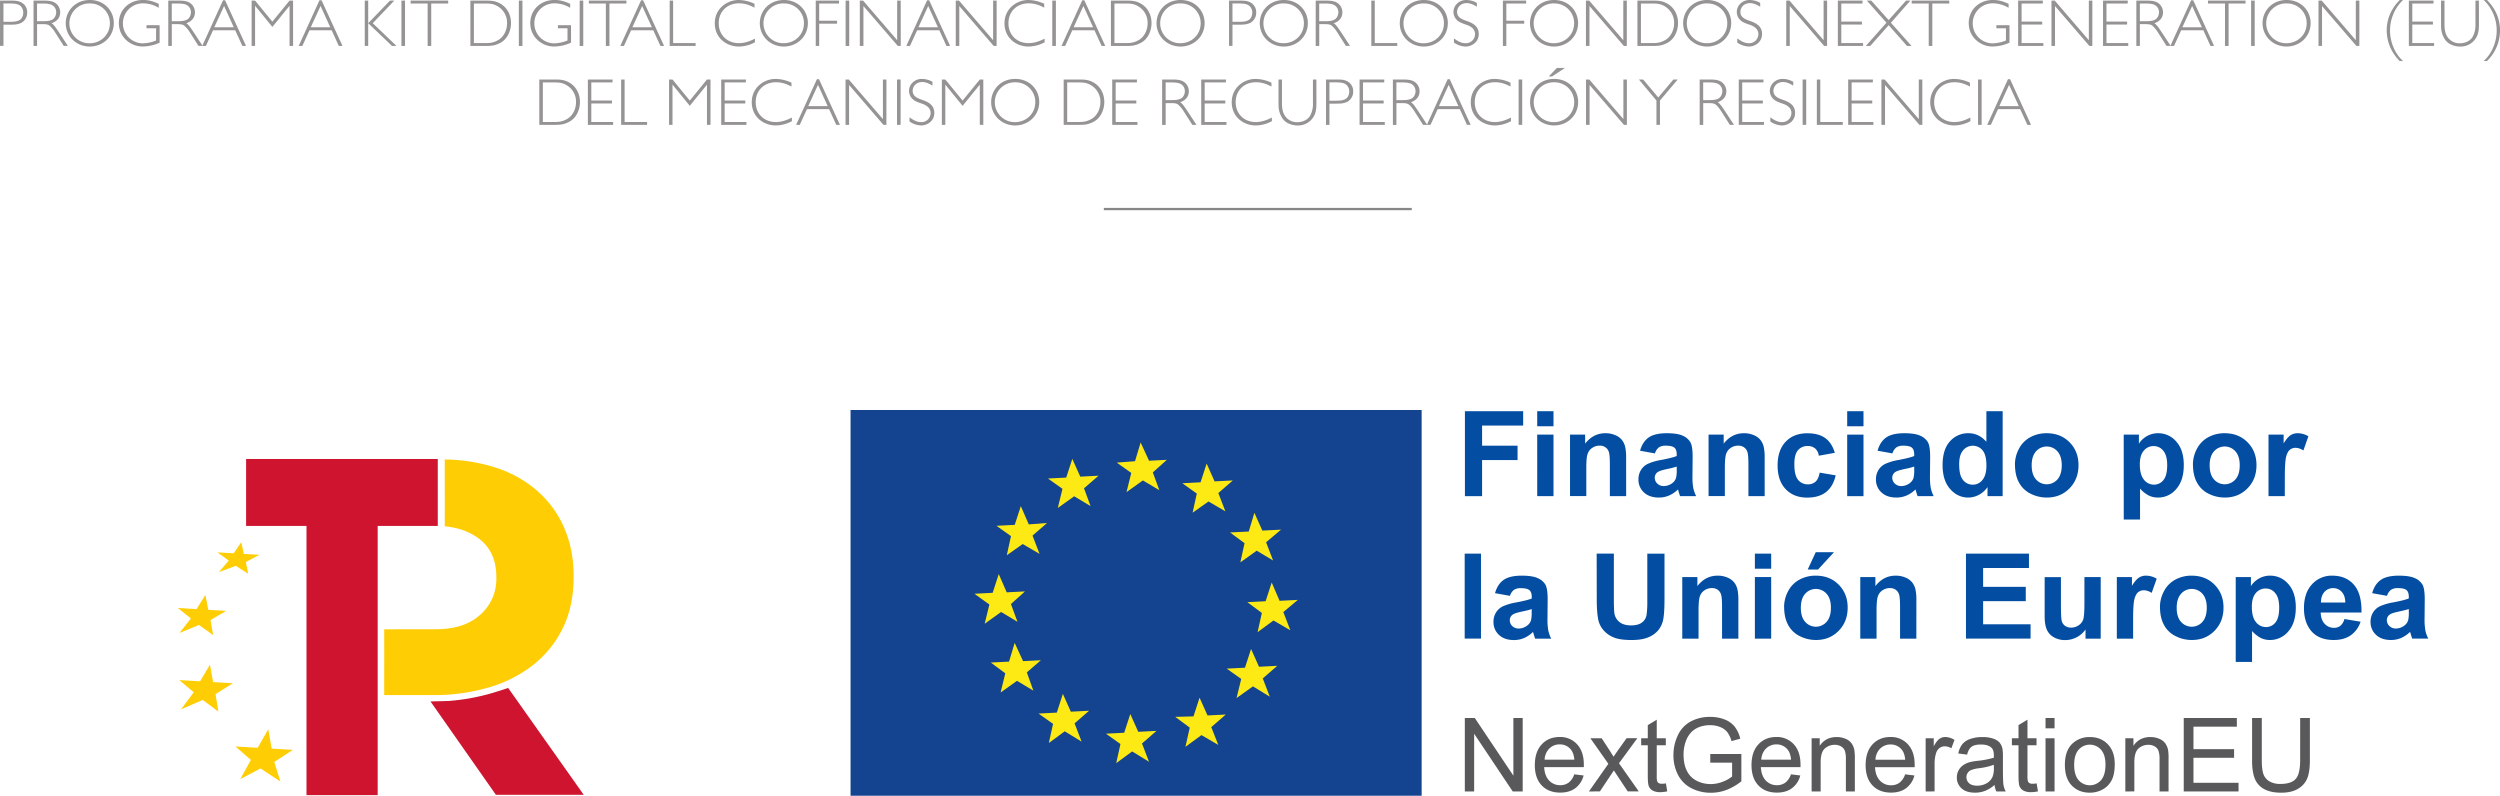 <svg xmlns="http://www.w3.org/2000/svg" xmlns:xlink="http://www.w3.org/1999/xlink" viewBox="0 0 2180.38 694.01"><defs><clipPath id="clip-path" transform="translate(-135.11 -159)"><rect width="2464.18" height="999.17" fill="none"/></clipPath></defs><g id="Layer_2" data-name="Layer 2"><g id="Layer_1-2" data-name="Layer 1"><path d="M578.3,759l-8.67,2.82a186,186,0,0,1-43.31,8.55l-15.76.4,57.06,81.44h76.6Z" transform="translate(-135.11 -159)" fill="#ce142f"/><polygon points="255.4 653.99 236.92 652.9 233.98 636 224.76 652.18 205.31 651.03 218.79 662.78 209.54 679.54 227.16 670.2 244.56 681.6 239.18 664.56 255.4 653.99" fill="#ffcd03"/><polygon points="203.08 595.9 185.85 594.88 183.09 579.66 174.52 594.21 156.39 593.15 168.97 603.76 157.86 618.68 176.78 610.45 190.45 620.61 187.98 605.39 203.08 595.9" fill="#ffcd03"/><polygon points="197.16 532.77 181.64 531.86 179.1 518.87 171.43 531.25 155.09 530.29 166.46 539.37 156.49 552.07 173.51 545.1 185.85 553.8 183.59 540.82 197.16 532.77" fill="#ffcd03"/><polygon points="226.18 483.89 212.67 483.1 210.41 472.85 203.79 482.58 189.58 481.74 199.51 488.95 190.9 498.91 205.67 493.5 216.44 500.41 214.41 490.18 226.18 483.89" fill="#ffcd03"/><path d="M627.42,619.91a90.86,90.86,0,0,0-22.92-32.08,102.5,102.5,0,0,0-36.33-20.75A150.54,150.54,0,0,0,523,559.74c0,19.47.1,38.67,0,58.28,10.07,1,20.84,3.77,30.51,11.32S568,647.93,568,662.47v.83A41.36,41.36,0,0,1,554.11,695q-13.86,12.79-38.92,12.79l-45,.07c.09,19.26,0,38.15,0,57.37H513a170,170,0,0,0,47.79-6.5,114.64,114.64,0,0,0,38.93-19.5,92.16,92.16,0,0,0,26.17-32.28q9.5-19.29,9.51-44.87v-.83q0-22.65-8-41.3" transform="translate(-135.11 -159)" fill="#ffcd03"/><polygon points="381.81 400.33 381.81 458.7 329.39 458.7 329.39 693.47 267.31 693.47 267.31 458.7 214.64 458.7 214.64 400.33 381.81 400.33" fill="#ce142f"/><polygon points="1277.63 432.73 1277.63 358.63 1328.43 358.63 1328.43 371.16 1292.6 371.16 1292.6 388.7 1323.53 388.7 1323.53 401.24 1292.6 401.24 1292.6 432.73 1277.63 432.73" fill="#034ea2"/><path d="M1475.78,517.63H1490v13.14h-14.2Zm0,20.42H1490v53.68h-14.2Z" transform="translate(-135.11 -159)" fill="#034ea2"/><path d="M1553.37,591.73h-14.21v-27.4q0-8.69-.91-11.24a7.86,7.86,0,0,0-3-4,8.5,8.5,0,0,0-4.93-1.42,11.37,11.37,0,0,0-6.62,2,10.11,10.11,0,0,0-4,5.35q-1.1,3.34-1.09,12.34v24.31h-14.2V538.05h13.19v7.88q7-9.09,17.69-9.09a21.32,21.32,0,0,1,8.6,1.69,14.42,14.42,0,0,1,5.88,4.32,15.6,15.6,0,0,1,2.78,6,43.71,43.71,0,0,1,.79,9.55Z" transform="translate(-135.11 -159)" fill="#034ea2"/><path d="M1578.39,554.43l-12.89-2.33q2.18-7.79,7.48-11.52t15.77-3.74q9.49,0,14.15,2.25a14,14,0,0,1,6.55,5.71q1.89,3.47,1.9,12.71l-.16,16.58a56.94,56.94,0,0,0,.69,10.44,30.07,30.07,0,0,0,2.55,7.2h-14c-.38-.94-.83-2.34-1.37-4.19a17.42,17.42,0,0,0-.51-1.67,25.52,25.52,0,0,1-7.78,5.3,22.26,22.26,0,0,1-8.84,1.77q-8.3,0-13.07-4.5a14.94,14.94,0,0,1-4.78-11.37,15.24,15.24,0,0,1,2.18-8.11,14.05,14.05,0,0,1,6.09-5.46,47.51,47.51,0,0,1,11.29-3.31q10-1.87,13.81-3.49v-1.41q0-4.1-2-5.84c-1.35-1.16-3.89-1.75-7.63-1.75a10.16,10.16,0,0,0-5.91,1.49,10.32,10.32,0,0,0-3.44,5.24m19,11.52a88.51,88.51,0,0,1-8.65,2.17c-3.94.85-6.52,1.67-7.73,2.48a5.92,5.92,0,0,0-2.78,5,7,7,0,0,0,2.22,5.15,7.75,7.75,0,0,0,5.66,2.17,12.32,12.32,0,0,0,7.33-2.52,8.91,8.91,0,0,0,3.39-4.7,28.13,28.13,0,0,0,.56-6.93Z" transform="translate(-135.11 -159)" fill="#034ea2"/><path d="M1674.18,591.73H1660v-27.4q0-8.69-.91-11.24a7.86,7.86,0,0,0-3-4,8.5,8.5,0,0,0-4.93-1.42,11.42,11.42,0,0,0-6.63,2,10.14,10.14,0,0,0-4,5.35q-1.1,3.34-1.09,12.34v24.31h-14.2V538.05h13.19v7.88q7-9.09,17.69-9.09a21.24,21.24,0,0,1,8.59,1.69,14.39,14.39,0,0,1,5.89,4.32,15.6,15.6,0,0,1,2.78,6,43.71,43.71,0,0,1,.79,9.55Z" transform="translate(-135.11 -159)" fill="#034ea2"/><path d="M1735.39,553.92l-14,2.53a10.12,10.12,0,0,0-3.21-6.32,9.69,9.69,0,0,0-6.5-2.12,10.61,10.61,0,0,0-8.46,3.66q-3.17,3.66-3.16,12.26,0,9.55,3.21,13.49a10.54,10.54,0,0,0,8.62,4,9.6,9.6,0,0,0,6.62-2.3c1.72-1.54,2.93-4.17,3.64-7.91l13.95,2.37q-2.17,9.62-8.34,14.51t-16.53,4.9q-11.77,0-18.78-7.43t-7-20.57q0-13.29,7-20.7t19-7.4q9.81,0,15.59,4.22t8.32,12.86" transform="translate(-135.11 -159)" fill="#034ea2"/><path d="M1746.15,517.63h14.21v13.14h-14.21Zm0,20.42h14.21v53.68h-14.21Z" transform="translate(-135.11 -159)" fill="#034ea2"/><path d="M1785.53,554.43l-12.89-2.33q2.17-7.79,7.48-11.52t15.77-3.74q9.51,0,14.16,2.25a14,14,0,0,1,6.54,5.71q1.9,3.47,1.9,12.71l-.15,16.58a58.07,58.07,0,0,0,.68,10.44,31,31,0,0,0,2.55,7.2h-14c-.37-.94-.82-2.34-1.36-4.19-.24-.85-.41-1.4-.51-1.67a25.64,25.64,0,0,1-7.78,5.3,22.34,22.34,0,0,1-8.85,1.77q-8.3,0-13.07-4.5a14.93,14.93,0,0,1-4.77-11.37,15.24,15.24,0,0,1,2.17-8.11,14.17,14.17,0,0,1,6.09-5.46,47.62,47.62,0,0,1,11.3-3.31q10-1.87,13.8-3.49v-1.41c0-2.73-.68-4.68-2-5.84s-3.9-1.75-7.64-1.75a10.21,10.21,0,0,0-5.91,1.49,10.45,10.45,0,0,0-3.44,5.24m19,11.52a87,87,0,0,1-8.65,2.17c-3.94.85-6.51,1.67-7.73,2.48a5.94,5.94,0,0,0-2.78,5,7,7,0,0,0,2.23,5.15,7.74,7.74,0,0,0,5.66,2.17,12.34,12.34,0,0,0,7.33-2.52,8.89,8.89,0,0,0,3.38-4.7,28.13,28.13,0,0,0,.56-6.93Z" transform="translate(-135.11 -159)" fill="#034ea2"/><path d="M1881.72,591.73h-13.19v-7.89a21.31,21.31,0,0,1-7.76,6.85,19.89,19.89,0,0,1-9,2.25q-9.26,0-15.85-7.45t-6.59-20.8q0-13.65,6.41-20.75a20.91,20.91,0,0,1,16.23-7.1q9,0,15.57,7.48V517.63h14.2Zm-37.91-28q0,8.6,2.38,12.43a10.72,10.72,0,0,0,9.6,5.56,10.45,10.45,0,0,0,8.34-4.17q3.43-4.17,3.44-12.46c0-6.16-1.11-10.61-3.34-13.32a11,11,0,0,0-17,0q-3.42,4-3.42,12" transform="translate(-135.11 -159)" fill="#034ea2"/><path d="M1892.44,564.13a29,29,0,0,1,3.49-13.7,24,24,0,0,1,9.88-10.11,29.36,29.36,0,0,1,14.28-3.48q12.18,0,20,7.91t7.79,20q0,12.18-7.86,20.19t-19.79,8a31.25,31.25,0,0,1-14.08-3.33,22.94,22.94,0,0,1-10.18-9.78q-3.5-6.45-3.49-15.7m14.56.76q0,8,3.79,12.23a12.38,12.38,0,0,0,18.67,0q3.76-4.25,3.77-12.33,0-7.89-3.77-12.13a12.38,12.38,0,0,0-18.67,0q-3.8,4.25-3.79,12.23" transform="translate(-135.11 -159)" fill="#034ea2"/><path d="M1987.31,538.05h13.25v7.88a19.92,19.92,0,0,1,7-6.57,19.31,19.31,0,0,1,9.76-2.52,20.46,20.46,0,0,1,15.87,7.33q6.52,7.32,6.52,20.42,0,13.44-6.57,20.9a20.47,20.47,0,0,1-15.92,7.45,18.06,18.06,0,0,1-8.06-1.77,27,27,0,0,1-7.61-6.06v27h-14.21ZM2001.37,564q0,9,3.59,13.37a11,11,0,0,0,8.74,4.32,10.26,10.26,0,0,0,8.24-4q3.29-4,3.29-13,0-8.45-3.39-12.54a10.47,10.47,0,0,0-8.39-4.09,10.89,10.89,0,0,0-8.64,4q-3.45,4-3.44,11.9" transform="translate(-135.11 -159)" fill="#034ea2"/><path d="M2047.67,564.13a29,29,0,0,1,3.49-13.7,24,24,0,0,1,9.88-10.11,29.36,29.36,0,0,1,14.28-3.48q12.18,0,20,7.91t7.78,20q0,12.18-7.86,20.19t-19.79,8a31.25,31.25,0,0,1-14.08-3.33,22.94,22.94,0,0,1-10.18-9.78q-3.49-6.45-3.49-15.7m14.56.76q0,8,3.79,12.23a12.39,12.39,0,0,0,18.68,0q3.77-4.25,3.76-12.33,0-7.89-3.76-12.13a12.39,12.39,0,0,0-18.68,0q-3.8,4.25-3.79,12.23" transform="translate(-135.11 -159)" fill="#034ea2"/><path d="M2127.79,591.73h-14.21V538.05h13.2v7.63q3.38-5.4,6.09-7.13a11.24,11.24,0,0,1,6.14-1.71,18,18,0,0,1,9.35,2.68L2144,551.9a12.45,12.45,0,0,0-6.67-2.33,7.84,7.84,0,0,0-5.05,1.65c-1.39,1.09-2.47,3.07-3.26,5.94s-1.19,8.86-1.19,18Z" transform="translate(-135.11 -159)" fill="#034ea2"/><rect x="1277.43" y="482.85" width="14.21" height="74.1" fill="#034ea2"/><path d="M1451.92,678.65,1439,676.33q2.17-7.79,7.48-11.53t15.77-3.74c6.34,0,11,.75,14.16,2.25A14.07,14.07,0,0,1,1483,669q1.9,3.47,1.9,12.71l-.15,16.58a57.14,57.14,0,0,0,.68,10.44A30.07,30.07,0,0,0,1488,716h-14c-.37-.94-.83-2.34-1.37-4.19-.23-.84-.4-1.4-.5-1.67a25.67,25.67,0,0,1-7.78,5.31,22.34,22.34,0,0,1-8.85,1.77q-8.29,0-13.07-4.5a15,15,0,0,1-4.77-11.37,15.27,15.27,0,0,1,2.17-8.12,14.29,14.29,0,0,1,6.09-5.46,48.1,48.1,0,0,1,11.3-3.31c6.63-1.24,11.24-2.41,13.8-3.48v-1.42c0-2.73-.68-4.68-2-5.84s-3.9-1.74-7.64-1.74a10.16,10.16,0,0,0-5.91,1.49,10.35,10.35,0,0,0-3.44,5.23m19,11.53c-1.82.6-4.7,1.33-8.65,2.17s-6.52,1.67-7.73,2.48a5.92,5.92,0,0,0-2.78,5A7,7,0,0,0,1454,705a7.81,7.81,0,0,0,5.66,2.17,12.26,12.26,0,0,0,7.33-2.53,8.91,8.91,0,0,0,3.39-4.7,28,28,0,0,0,.56-6.92Z" transform="translate(-135.11 -159)" fill="#034ea2"/><path d="M1527.64,641.85h15V682q0,9.56.56,12.38a12,12,0,0,0,4.57,7.3q3.62,2.76,9.88,2.76t9.61-2.6a10.29,10.29,0,0,0,3.89-6.4,82.87,82.87,0,0,0,.66-12.58v-41h15v38.92q0,13.35-1.21,18.86a20.85,20.85,0,0,1-4.48,9.3,22.55,22.55,0,0,1-8.72,6q-5.46,2.25-14.25,2.25-10.62,0-16.1-2.45a23.13,23.13,0,0,1-8.67-6.37,20.37,20.37,0,0,1-4.19-8.22q-1.47-6.36-1.47-18.8Z" transform="translate(-135.11 -159)" fill="#034ea2"/><path d="M1651.23,716H1637V688.56q0-8.7-.91-11.25a7.91,7.91,0,0,0-2.95-4,8.49,8.49,0,0,0-4.93-1.41,11.36,11.36,0,0,0-6.62,2,10.13,10.13,0,0,0-4,5.36q-1.1,3.33-1.09,12.33V716h-14.2V662.27h13.19v7.89q7-9.1,17.69-9.1a21.24,21.24,0,0,1,8.59,1.69,14.32,14.32,0,0,1,5.89,4.33,15.63,15.63,0,0,1,2.78,6,43.77,43.77,0,0,1,.79,9.55Z" transform="translate(-135.11 -159)" fill="#034ea2"/><path d="M1665.63,641.85h14.21V655h-14.21Zm0,20.42h14.21V716h-14.21Z" transform="translate(-135.11 -159)" fill="#034ea2"/><path d="M1691.11,688.36a29,29,0,0,1,3.49-13.7,23.86,23.86,0,0,1,9.88-10.11,29.26,29.26,0,0,1,14.28-3.49q12.18,0,20,7.91t7.79,20q0,12.18-7.86,20.2t-19.79,8a31.13,31.13,0,0,1-14.08-3.34,22.83,22.83,0,0,1-10.18-9.78q-3.49-6.45-3.49-15.69m14.56.75q0,8,3.79,12.24a12.41,12.41,0,0,0,18.68,0q3.77-4.25,3.76-12.34,0-7.87-3.76-12.13a12.41,12.41,0,0,0-18.68,0q-3.8,4.25-3.79,12.23m6-33.41,7-15.11h15.92l-13.9,15.11Z" transform="translate(-135.11 -159)" fill="#034ea2"/><path d="M1806.46,716h-14.21V688.56q0-8.7-.91-11.25a7.91,7.91,0,0,0-2.95-4,8.49,8.49,0,0,0-4.93-1.41,11.36,11.36,0,0,0-6.62,2,10.13,10.13,0,0,0-4,5.36q-1.1,3.33-1.09,12.33V716h-14.2V662.27h13.19v7.89q7-9.1,17.69-9.1a21.32,21.32,0,0,1,8.6,1.69,14.35,14.35,0,0,1,5.88,4.33,15.63,15.63,0,0,1,2.78,6,43.77,43.77,0,0,1,.79,9.55Z" transform="translate(-135.11 -159)" fill="#034ea2"/><polygon points="1714.62 556.95 1714.62 482.85 1769.56 482.85 1769.56 495.39 1729.58 495.39 1729.58 511.81 1766.78 511.81 1766.78 524.3 1729.58 524.3 1729.58 544.47 1770.97 544.47 1770.97 556.95 1714.62 556.95" fill="#034ea2"/><path d="M1954,716v-8a20.79,20.79,0,0,1-7.71,6.77,21.66,21.66,0,0,1-10.09,2.48,19.74,19.74,0,0,1-9.7-2.38,14,14,0,0,1-6.22-6.67q-1.92-4.29-1.92-11.88v-34h14.2v24.67q0,11.32.79,13.88a7.53,7.53,0,0,0,2.85,4,8.82,8.82,0,0,0,5.26,1.49,11.1,11.1,0,0,0,6.52-2,10.18,10.18,0,0,0,4-5q1.05-3,1.06-14.48V662.27h14.2V716Z" transform="translate(-135.11 -159)" fill="#034ea2"/><path d="M1995.51,716H1981.3V662.27h13.19v7.64q3.39-5.42,6.1-7.13a11.14,11.14,0,0,1,6.14-1.72,18,18,0,0,1,9.35,2.68l-4.4,12.38a12.46,12.46,0,0,0-6.67-2.32,7.92,7.92,0,0,0-5.06,1.64q-2.07,1.65-3.26,5.94t-1.18,18Z" transform="translate(-135.11 -159)" fill="#034ea2"/><path d="M2018.91,688.36a29,29,0,0,1,3.49-13.7,23.86,23.86,0,0,1,9.88-10.11,29.26,29.26,0,0,1,14.28-3.49q12.18,0,20,7.91t7.79,20q0,12.18-7.86,20.2t-19.79,8a31.13,31.13,0,0,1-14.08-3.34,22.83,22.83,0,0,1-10.18-9.78q-3.5-6.45-3.49-15.69m14.56.75q0,8,3.79,12.24a12.41,12.41,0,0,0,18.68,0q3.76-4.25,3.76-12.34,0-7.87-3.76-12.13a12.41,12.41,0,0,0-18.68,0q-3.79,4.25-3.79,12.23" transform="translate(-135.11 -159)" fill="#034ea2"/><path d="M2085,662.27h13.25v7.89a19.74,19.74,0,0,1,7-6.57,19.22,19.22,0,0,1,9.76-2.53,20.46,20.46,0,0,1,15.87,7.33q6.52,7.33,6.52,20.42,0,13.46-6.57,20.9a20.48,20.48,0,0,1-15.92,7.46,18,18,0,0,1-8.06-1.77,27.08,27.08,0,0,1-7.61-6.07v27H2085Zm14.06,25.93q0,9.06,3.59,13.37a10.94,10.94,0,0,0,8.74,4.33,10.28,10.28,0,0,0,8.24-4q3.29-4,3.29-13,0-8.43-3.39-12.53a10.49,10.49,0,0,0-8.39-4.1,10.92,10.92,0,0,0-8.65,4q-3.44,4-3.43,11.9" transform="translate(-135.11 -159)" fill="#034ea2"/><path d="M2179.75,698.87l14.15,2.37a23.2,23.2,0,0,1-8.62,11.86q-5.88,4.06-14.73,4.07-14,0-20.73-9.15-5.3-7.34-5.3-18.5,0-13.35,7-20.9a23,23,0,0,1,17.64-7.56q12,0,18.91,7.91t6.62,24.24h-35.58q.15,6.31,3.43,9.83a10.76,10.76,0,0,0,8.19,3.51,8.65,8.65,0,0,0,5.61-1.82,11.21,11.21,0,0,0,3.44-5.86m.81-14.36q-.15-6.16-3.19-9.37a9.77,9.77,0,0,0-7.38-3.21,9.88,9.88,0,0,0-7.68,3.38q-3,3.39-3,9.2Z" transform="translate(-135.11 -159)" fill="#034ea2"/><path d="M2216.85,678.65,2204,676.33q2.17-7.79,7.48-11.53t15.77-3.74q9.51,0,14.16,2.25a14.07,14.07,0,0,1,6.54,5.71q1.9,3.47,1.9,12.71l-.15,16.58a57.14,57.14,0,0,0,.68,10.44,30.07,30.07,0,0,0,2.55,7.2h-14c-.37-.94-.83-2.34-1.36-4.19-.24-.84-.41-1.4-.51-1.67a25.67,25.67,0,0,1-7.78,5.31,22.34,22.34,0,0,1-8.85,1.77q-8.3,0-13.07-4.5a15,15,0,0,1-4.77-11.37,15.27,15.27,0,0,1,2.17-8.12,14.29,14.29,0,0,1,6.09-5.46,48.1,48.1,0,0,1,11.3-3.31c6.64-1.24,11.24-2.41,13.8-3.48v-1.42c0-2.73-.68-4.68-2-5.84s-3.9-1.74-7.64-1.74a10.21,10.21,0,0,0-5.91,1.49,10.35,10.35,0,0,0-3.44,5.23m19,11.53c-1.82.6-4.7,1.33-8.65,2.17s-6.52,1.67-7.73,2.48a5.92,5.92,0,0,0-2.78,5,7,7,0,0,0,2.22,5.16,7.81,7.81,0,0,0,5.66,2.17,12.24,12.24,0,0,0,7.33-2.53,8.91,8.91,0,0,0,3.39-4.7,28,28,0,0,0,.56-6.92Z" transform="translate(-135.11 -159)" fill="#034ea2"/><polygon points="1277.55 690.27 1277.55 626.21 1286.25 626.21 1319.89 676.5 1319.89 626.21 1328.02 626.21 1328.02 690.27 1319.32 690.27 1285.68 639.93 1285.68 690.27 1277.55 690.27" fill="#59595b"/><path d="M1508.13,834.33l8.13,1a19.77,19.77,0,0,1-7.12,11q-5.21,3.95-13.28,3.94-10.18,0-16.15-6.27t-6-17.59q0-11.72,6-18.18t15.64-6.46a19.82,19.82,0,0,1,15.2,6.33q5.91,6.35,5.9,17.83c0,.47,0,1.16,0,2.1h-34.6c.28,5.09,1.73,9,4.32,11.71a12.87,12.87,0,0,0,9.7,4.06,12.06,12.06,0,0,0,7.38-2.27,15.06,15.06,0,0,0,4.85-7.25m-25.82-12.72h25.91q-.53-5.85-3-8.78a12,12,0,0,0-9.74-4.55,12.47,12.47,0,0,0-9.11,3.63,14.36,14.36,0,0,0-4.09,9.7" transform="translate(-135.11 -159)" fill="#59595b"/><path d="M1520.89,849.27l16.95-24.12-15.68-22.28H1532l7.12,10.88c1.34,2.06,2.42,3.8,3.24,5.2,1.28-1.93,2.46-3.63,3.53-5.12l7.83-11h9.39l-16,21.84,17.26,24.56h-9.65l-9.53-14.42-2.53-3.89-12.19,18.31Z" transform="translate(-135.11 -159)" fill="#59595b"/><path d="M1588.05,842.23l1.14,6.95a29,29,0,0,1-6,.7,13.49,13.49,0,0,1-6.64-1.35,7.6,7.6,0,0,1-3.32-3.57q-1-2.21-1-9.28V809h-5.77v-6.11h5.77v-11.5l7.82-4.71v16.21h7.91V809h-7.91v27.14a13.52,13.52,0,0,0,.42,4.32,3.22,3.22,0,0,0,1.35,1.53,5.23,5.23,0,0,0,2.69.57,24.79,24.79,0,0,0,3.45-.31" transform="translate(-135.11 -159)" fill="#59595b"/><path d="M1626.72,824.14v-7.51l27.13,0v23.76a47.71,47.71,0,0,1-12.89,7.5,38.33,38.33,0,0,1-13.63,2.51,36.43,36.43,0,0,1-17.15-4,26.73,26.73,0,0,1-11.64-11.69,36.7,36.7,0,0,1-3.94-17.08,39.76,39.76,0,0,1,3.91-17.46,26.07,26.07,0,0,1,11.26-12,35.25,35.25,0,0,1,16.9-3.93,33.54,33.54,0,0,1,12.57,2.25,20.85,20.85,0,0,1,8.8,6.27,27.83,27.83,0,0,1,4.85,10.49l-7.65,2.1a23.47,23.47,0,0,0-3.58-7.69,14.61,14.61,0,0,0-6.12-4.48,22.44,22.44,0,0,0-8.82-1.69,26,26,0,0,0-10,1.77,18.62,18.62,0,0,0-6.84,4.66,22.18,22.18,0,0,0-4,6.33,33.55,33.55,0,0,0-2.45,12.89q0,8.57,3,14.33a18.91,18.91,0,0,0,8.59,8.57,26.61,26.61,0,0,0,12,2.79,28.33,28.33,0,0,0,10.75-2.12,27.84,27.84,0,0,0,8-4.52V824.14Z" transform="translate(-135.11 -159)" fill="#59595b"/><path d="M1697.11,834.33l8.12,1a19.77,19.77,0,0,1-7.12,11q-5.19,3.95-13.28,3.94-10.18,0-16.14-6.27t-6-17.59q0-11.72,6-18.18t15.64-6.46a19.84,19.84,0,0,1,15.21,6.33q5.89,6.35,5.9,17.83c0,.47,0,1.16,0,2.1h-34.6q.44,7.63,4.32,11.71a12.89,12.89,0,0,0,9.7,4.06,12.07,12.07,0,0,0,7.39-2.27,15.13,15.13,0,0,0,4.85-7.25m-25.83-12.72h25.91q-.51-5.85-3-8.78a12,12,0,0,0-9.74-4.55,12.49,12.49,0,0,0-9.11,3.63,14.4,14.4,0,0,0-4.09,9.7" transform="translate(-135.11 -159)" fill="#59595b"/><path d="M1715.11,849.27v-46.4h7.08v6.59q5.11-7.63,14.77-7.64a19.32,19.32,0,0,1,7.71,1.51,12.08,12.08,0,0,1,5.26,3.95,15.17,15.17,0,0,1,2.45,5.81,45.17,45.17,0,0,1,.44,7.65v28.53H1745V821a21.31,21.31,0,0,0-.91-7.19,7.64,7.64,0,0,0-3.26-3.8,10.43,10.43,0,0,0-5.48-1.42,12.8,12.8,0,0,0-8.68,3.19Q1723,815,1723,823.93v25.34Z" transform="translate(-135.11 -159)" fill="#59595b"/><path d="M1796.64,834.33l8.13,1a19.83,19.83,0,0,1-7.12,11q-5.2,3.95-13.29,3.94-10.17,0-16.14-6.27t-6-17.59q0-11.72,6-18.18t15.64-6.46a19.84,19.84,0,0,1,15.2,6.33Q1805,814.5,1805,826c0,.47,0,1.16,0,2.1h-34.61q.43,7.63,4.33,11.71a12.86,12.86,0,0,0,9.7,4.06,12.06,12.06,0,0,0,7.38-2.27,15.06,15.06,0,0,0,4.85-7.25m-25.82-12.72h25.91q-.52-5.85-3-8.78a12.08,12.08,0,0,0-9.75-4.55,12.49,12.49,0,0,0-9.11,3.63,14.35,14.35,0,0,0-4.08,9.7" transform="translate(-135.11 -159)" fill="#59595b"/><path d="M1814.56,849.27v-46.4h7.07v7q2.71-4.93,5-6.51a8.71,8.71,0,0,1,5-1.57,15.36,15.36,0,0,1,8.09,2.53l-2.71,7.3a11.26,11.26,0,0,0-5.77-1.71,7.46,7.46,0,0,0-4.63,1.56,8.34,8.34,0,0,0-2.93,4.3,30.74,30.74,0,0,0-1.31,9.17v24.3Z" transform="translate(-135.11 -159)" fill="#59595b"/><path d="M1874.72,843.54a29.26,29.26,0,0,1-8.41,5.25,24.29,24.29,0,0,1-8.67,1.53q-7.65,0-11.76-3.74a12.35,12.35,0,0,1-4.1-9.55,12.93,12.93,0,0,1,5.61-10.74,19,19,0,0,1,5.66-2.58,55.76,55.76,0,0,1,7-1.18,72,72,0,0,0,14-2.71c0-1.08,0-1.76,0-2.05q0-4.82-2.23-6.78c-2-1.77-5-2.66-9-2.66-3.69,0-6.43.65-8.19,1.94s-3.06,3.59-3.91,6.88l-7.69-1a19.11,19.11,0,0,1,3.45-8,15.19,15.19,0,0,1,7-4.67,30.8,30.8,0,0,1,10.53-1.64,27.72,27.72,0,0,1,9.66,1.4,12.78,12.78,0,0,1,5.46,3.51,12.54,12.54,0,0,1,2.45,5.35,44.71,44.71,0,0,1,.39,7.26v10.48q0,11,.5,13.88a17.72,17.72,0,0,0,2,5.57h-8.21a16.73,16.73,0,0,1-1.58-5.73m-.65-17.56a57.8,57.8,0,0,1-12.85,3,30.15,30.15,0,0,0-6.86,1.57,6.9,6.9,0,0,0-3.1,2.56,7,7,0,0,0,1.29,9c1.58,1.4,3.91,2.1,7,2.1a16.26,16.26,0,0,0,8.08-2,12.29,12.29,0,0,0,5.2-5.44,19.1,19.1,0,0,0,1.27-7.87Z" transform="translate(-135.11 -159)" fill="#59595b"/><path d="M1911.38,842.23l1.14,6.95a29,29,0,0,1-6,.7,13.52,13.52,0,0,1-6.64-1.35,7.6,7.6,0,0,1-3.32-3.57q-1-2.21-1-9.28V809h-5.77v-6.11h5.77v-11.5l7.82-4.71v16.21h7.91V809h-7.91v27.14a13.52,13.52,0,0,0,.42,4.32,3.22,3.22,0,0,0,1.35,1.53,5.23,5.23,0,0,0,2.69.57,24.79,24.79,0,0,0,3.45-.31" transform="translate(-135.11 -159)" fill="#59595b"/><path d="M1919.12,785.21H1927v9h-7.86Zm0,17.66H1927v46.4h-7.86Z" transform="translate(-135.11 -159)" fill="#59595b"/><path d="M1936,826.07q0-12.89,7.17-19.1a21.61,21.61,0,0,1,14.59-5.15q9.57,0,15.65,6.27t6.07,17.32q0,9-2.69,14.09a19,19,0,0,1-7.82,8,22.81,22.81,0,0,1-11.21,2.84q-9.73,0-15.75-6.25t-6-18m8.09,0q0,8.91,3.89,13.35a12.95,12.95,0,0,0,19.53,0q3.88-4.46,3.89-13.58,0-8.61-3.92-13a13,13,0,0,0-19.5,0q-3.9,4.41-3.89,13.33" transform="translate(-135.11 -159)" fill="#59595b"/><path d="M1988.72,849.27v-46.4h7.08v6.59q5.1-7.63,14.76-7.64a19.25,19.25,0,0,1,7.71,1.51,12.05,12.05,0,0,1,5.27,3.95,15.17,15.17,0,0,1,2.45,5.81,45.47,45.47,0,0,1,.43,7.65v28.53h-7.86V821a21.26,21.26,0,0,0-.92-7.19,7.62,7.62,0,0,0-3.25-3.8,10.44,10.44,0,0,0-5.49-1.42,12.76,12.76,0,0,0-8.67,3.19q-3.64,3.2-3.65,12.11v25.34Z" transform="translate(-135.11 -159)" fill="#59595b"/><polygon points="1904.55 690.27 1904.55 626.21 1950.87 626.21 1950.87 633.77 1913.03 633.77 1913.03 653.39 1948.46 653.39 1948.46 660.91 1913.03 660.91 1913.03 682.71 1952.35 682.71 1952.35 690.27 1904.55 690.27" fill="#59595b"/><path d="M2141.21,785.21h8.47v37q0,9.66-2.18,15.34a18.75,18.75,0,0,1-7.89,9.24q-5.7,3.56-15,3.56-9,0-14.73-3.1a17.73,17.73,0,0,1-8.17-9q-2.45-5.88-2.44-16.06v-37h8.47v37q0,8.34,1.55,12.3a11.78,11.78,0,0,0,5.33,6.09,18.48,18.48,0,0,0,9.25,2.14q9.35,0,13.32-4.23t4-16.3Z" transform="translate(-135.11 -159)" fill="#59595b"/><rect x="741.81" y="357.59" width="498.08" height="336.42" fill="#14438f"/><path d="M998,686.23l-13.06-9.39,15.92-.82,5.31-16.33,6.94,15.92,15.92-.81-12.24,11,5.71,15.51-14.29-8.57L993.89,703Zm13.88,60-12.65-9.39,15.92-.81,4.9-16.33,7.35,15.92,15.51-.81-12.25,10.61,5.72,15.93-14.29-8.58L1007.77,763Zm41.65,44.1-12.66-9,15.92-.82,5.31-16.33,6.94,15.52,15.92-.82-12.65,11,6.12,15.93-14.69-9-13.89,10.2Zm58.78,17.56-12.65-9,15.92-.82,5.31-16.34,6.94,15.52,15.92-.81-12.65,11,6.12,15.92-14.7-9-13.88,10.21Zm60.43-14.29-12.66-9.4,15.93-.4,5.3-16.33,6.94,15.51,15.93-.82-12.66,11,6.12,15.51-14.69-8.57L1169,810.35Zm44.91-42.46-12.66-9,15.93-.81,5.3-16.33,6.94,15.51,15.92-.82-12.65,11,6.12,15.92-14.7-9-14.28,10.21Zm18-57.57-12.65-9.39,15.92-.82,5.31-16.33L1251.1,683l15.92-.81-12.66,10.61,6.13,15.92-14.7-8.57-13.88,10.21Zm-15.1-60.83-3.68,16.73,14.29-10.2,14.29,8.57-6.12-15.92,13.06-11-16.33.82-6.94-15.51-4.9,16.33-16.33.82Zm-41.65-43.28-12.65-9,15.92-.82,5.31-16.33,6.94,15.51,15.92-.81-12.66,11,6.13,15.93-14.7-8.58-13.88,9.8Zm-57.15-18-12.66-9,15.92-1.22,4.9-16.33,7.35,15.92,15.52-.82-12.25,11,5.71,15.51L1131.88,578l-14.28,10.2Zm-60,13.87-12.65-9,15.92-.81,5.31-16.33,6.93,15.51,15.93-.82-12.66,11,5.72,15.51-14.29-8.57-14.29,10.2Zm-44.9,41.24-12.66-9,15.92-.82,5.31-16.33,6.94,15.93,15.92-1.23-12.66,11,6.13,15.93-14.7-8.58-13.88,9.8Z" transform="translate(-135.11 -159)" fill="#fdea14"/><path d="M143.11,159.52c5.57,0,8,.12,10.79,1.68a9.56,9.56,0,0,1,4.93,8.7,10,10,0,0,1-5.11,9c-3.36,1.56-5.79,1.62-10.2,1.62h-5.39v18.5h-3V159.52Zm-5,2.5v16h5.56c3.89,0,6.5-.23,8.88-1.74,1.79-1.16,2.84-3.83,2.84-6.26a7.71,7.71,0,0,0-2.9-6.21c-1.68-1.16-3.71-1.79-9.28-1.79Z" transform="translate(-135.11 -159)" fill="#959393"/><path d="M172.16,159.52c4.58,0,6.9.18,9.45,1.16a9.76,9.76,0,0,1,6,9c0,4.81-2.78,7.88-7.53,9.62,2.26,1.45,3.3,3,12.4,17l1.86,2.73h-3.65l-7.6-11.95a24.55,24.55,0,0,0-4.87-5.8c-1.74-1.21-3.65-1.21-6.55-1.21h-4.23v19h-3.08V159.52Zm-4.75,2.55V177.5h4.23c4.52,0,6.72-.23,8.87-1.28s3.59-3.77,3.59-6.49a7.11,7.11,0,0,0-3.65-6.38c-1.27-.64-3.13-1.28-8.06-1.28Z" transform="translate(-135.11 -159)" fill="#959393"/><path d="M213.38,199.59c-11.83,0-20.93-9-20.93-20.35,0-10.73,8.29-20.24,21-20.24s20.93,9.45,20.93,20.12C234.37,191,224.86,199.59,213.38,199.59ZM213.5,162a17.37,17.37,0,1,0-.18,34.73c9.11,0,17.63-6.78,17.63-17.57A17.15,17.15,0,0,0,213.5,162Z" transform="translate(-135.11 -159)" fill="#959393"/><path d="M273.56,165.84a26.51,26.51,0,0,0-14.14-3.94,17.46,17.46,0,0,0-.12,34.91,32.51,32.51,0,0,0,11.94-2.5V183.64H262.9V181h11.42v15.2a36.15,36.15,0,0,1-14.9,3.36c-10.21,0-20.65-7.94-20.65-20.41,0-11.31,8.7-20.18,21.23-20.18,6,0,10.37,2,13.56,3.36Z" transform="translate(-135.11 -159)" fill="#959393"/><path d="M289.68,159.52c4.58,0,6.9.18,9.45,1.16a9.76,9.76,0,0,1,6,9c0,4.81-2.78,7.88-7.54,9.62,2.27,1.45,3.31,3,12.41,17l1.86,2.73h-3.65l-7.6-11.95a24.78,24.78,0,0,0-4.87-5.8c-1.74-1.21-3.65-1.21-6.55-1.21h-4.24v19h-3.07V159.52Zm-4.76,2.55V177.5h4.24c4.52,0,6.72-.23,8.87-1.28s3.59-3.77,3.59-6.49a7.13,7.13,0,0,0-3.65-6.38c-1.28-.64-3.13-1.28-8.06-1.28Z" transform="translate(-135.11 -159)" fill="#959393"/><path d="M349.69,199.07H346.5l-6.26-13.69H320.93l-6.26,13.69h-3.19l18.15-39.84h1.79Zm-19.14-34.85L322,182.77h17Z" transform="translate(-135.11 -159)" fill="#959393"/><path d="M390.73,199.07h-3.07V164l-15,18.49L357.57,164v35.08h-3V159.52h3l15.07,18.38,15-18.38h3.07Z" transform="translate(-135.11 -159)" fill="#959393"/><path d="M433.81,199.07h-3.19l-6.26-13.69H405.05l-6.26,13.69H395.6l18.15-39.84h1.8Zm-19.13-34.85-8.53,18.55h17Z" transform="translate(-135.11 -159)" fill="#959393"/><path d="M460.19,179.24l20.7,19.83H477l-20.76-19.83v19.83h-3V159.52h3v19.72l19-19.72H479Z" transform="translate(-135.11 -159)" fill="#959393"/><path d="M488.36,199.07h-3.13V159.52h3.13Z" transform="translate(-135.11 -159)" fill="#959393"/><path d="M526,162.07H511.21v37h-3.13v-37H493.23v-2.55H526Z" transform="translate(-135.11 -159)" fill="#959393"/><path d="M557.36,159.52c5.8,0,9.45,0,14.14,2.67,6.15,3.54,9.28,10,9.28,16.93,0,6.09-2.66,13.74-9.28,17.22-5.16,2.73-8.34,2.73-14.14,2.73h-12V159.52Zm-8.93,2.55v34.5h9.27c4.47,0,7.54-.11,12.07-2.72,4.75-2.78,7.59-8.64,7.59-14.67a16.56,16.56,0,0,0-7.59-14.32c-4.06-2.61-7-2.79-12.07-2.79Z" transform="translate(-135.11 -159)" fill="#959393"/><path d="M590.75,199.07h-3.13V159.52h3.13Z" transform="translate(-135.11 -159)" fill="#959393"/><path d="M632.38,165.84a26.51,26.51,0,0,0-14.15-3.94,17.46,17.46,0,0,0-.11,34.91,32.6,32.6,0,0,0,11.94-2.5V183.64h-8.35V181h11.42v15.2a36.12,36.12,0,0,1-14.9,3.36c-10.2,0-20.64-7.94-20.64-20.41,0-11.31,8.7-20.18,21.22-20.18,6,0,10.38,2,13.57,3.36Z" transform="translate(-135.11 -159)" fill="#959393"/><path d="M643.8,199.07h-3.13V159.52h3.13Z" transform="translate(-135.11 -159)" fill="#959393"/><path d="M681.43,162.07H666.64v37h-3.13v-37H648.67v-2.55h32.76Z" transform="translate(-135.11 -159)" fill="#959393"/><path d="M714.3,199.07h-3.19l-6.26-13.69H685.54l-6.26,13.69h-3.19l18.15-39.84H696Zm-19.13-34.85-8.53,18.55h17Z" transform="translate(-135.11 -159)" fill="#959393"/><path d="M722.18,196.57h19.6v2.5H719.17V159.52h3Z" transform="translate(-135.11 -159)" fill="#959393"/><path d="M793.15,165.67c-3.07-1.57-7.42-3.77-13.45-3.77-10.56,0-17.75,7.31-17.75,17.39,0,10.27,7.43,17.34,17.57,17.34,6.38,0,11.72-2.78,14-3.94v3.19a30.23,30.23,0,0,1-14,3.71c-10.84,0-21-7.54-21-20.24,0-13.51,11.49-20.35,20.65-20.35a33.67,33.67,0,0,1,14,3.31Z" transform="translate(-135.11 -159)" fill="#959393"/><path d="M818.71,199.59c-11.82,0-20.93-9-20.93-20.35,0-10.73,8.29-20.24,21-20.24s20.93,9.45,20.93,20.12C839.7,191,830.2,199.59,818.71,199.59Zm.12-37.63a17.37,17.37,0,1,0-.17,34.73c9.1,0,17.62-6.78,17.62-17.57A17.15,17.15,0,0,0,818.83,162Z" transform="translate(-135.11 -159)" fill="#959393"/><path d="M866.84,162.07H849.56v15h15.59v2.55H849.56v19.43h-3V159.52h20.3Z" transform="translate(-135.11 -159)" fill="#959393"/><path d="M875.76,199.07h-3.13V159.52h3.13Z" transform="translate(-135.11 -159)" fill="#959393"/><path d="M920.7,199.07h-2.55l-30-34.79v34.79H885V159.52h2.84l29.74,34.56V159.52h3.08Z" transform="translate(-135.11 -159)" fill="#959393"/><path d="M963.77,199.07h-3.19l-6.26-13.69H935l-6.26,13.69h-3.19l18.15-39.84h1.8Zm-19.13-34.85-8.52,18.55h17Z" transform="translate(-135.11 -159)" fill="#959393"/><path d="M1004.3,199.07h-2.55l-30-34.79v34.79h-3.07V159.52h2.84l29.75,34.56V159.52h3.07Z" transform="translate(-135.11 -159)" fill="#959393"/><path d="M1045.81,165.67c-3.07-1.57-7.42-3.77-13.45-3.77-10.55,0-17.74,7.31-17.74,17.39,0,10.27,7.42,17.34,17.56,17.34,6.38,0,11.72-2.78,14-3.94v3.19a30.29,30.29,0,0,1-14,3.71c-10.84,0-21-7.54-21-20.24,0-13.51,11.48-20.35,20.64-20.35a33.67,33.67,0,0,1,14,3.31Z" transform="translate(-135.11 -159)" fill="#959393"/><path d="M1056,199.07h-3.13V159.52H1056Z" transform="translate(-135.11 -159)" fill="#959393"/><path d="M1099.09,199.07h-3.19l-6.26-13.69h-19.31l-6.26,13.69h-3.19L1079,159.23h1.8ZM1080,164.22l-8.53,18.55h17Z" transform="translate(-135.11 -159)" fill="#959393"/><path d="M1116,159.52c5.8,0,9.45,0,14.15,2.67,6.14,3.54,9.27,10,9.27,16.93,0,6.09-2.66,13.74-9.27,17.22-5.16,2.73-8.35,2.73-14.15,2.73h-12V159.52Zm-8.93,2.55v34.5h9.28c4.46,0,7.53-.11,12.06-2.72,4.75-2.78,7.59-8.64,7.59-14.67a16.56,16.56,0,0,0-7.59-14.32c-4.06-2.61-7-2.79-12.06-2.79Z" transform="translate(-135.11 -159)" fill="#959393"/><path d="M1164.72,199.59c-11.83,0-20.93-9-20.93-20.35,0-10.73,8.29-20.24,21-20.24s20.93,9.45,20.93,20.12C1185.71,191,1176.2,199.59,1164.72,199.59Zm.11-37.63a17.37,17.37,0,1,0-.17,34.73c9.1,0,17.63-6.78,17.63-17.57A17.15,17.15,0,0,0,1164.83,162Z" transform="translate(-135.11 -159)" fill="#959393"/><path d="M1215,159.52c5.57,0,8,.12,10.79,1.68a9.56,9.56,0,0,1,4.92,8.7,10,10,0,0,1-5.1,9c-3.36,1.56-5.8,1.62-10.2,1.62h-5.4v18.5h-3V159.52Zm-5,2.5v16h5.57c3.89,0,6.5-.23,8.87-1.74,1.8-1.16,2.84-3.83,2.84-6.26a7.68,7.68,0,0,0-2.9-6.21c-1.68-1.16-3.71-1.79-9.27-1.79Z" transform="translate(-135.11 -159)" fill="#959393"/><path d="M1254.76,199.59c-11.83,0-20.94-9-20.94-20.35,0-10.73,8.3-20.24,21-20.24s20.94,9.45,20.94,20.12C1275.75,191,1266.24,199.59,1254.76,199.59Zm.11-37.63a17.37,17.37,0,1,0-.17,34.73c9.1,0,17.62-6.78,17.62-17.57A17.15,17.15,0,0,0,1254.87,162Z" transform="translate(-135.11 -159)" fill="#959393"/><path d="M1290.41,159.52c4.58,0,6.9.18,9.45,1.16a9.76,9.76,0,0,1,6,9c0,4.81-2.78,7.88-7.53,9.62,2.26,1.45,3.3,3,12.4,17l1.86,2.73h-3.65l-7.6-11.95a24.55,24.55,0,0,0-4.87-5.8c-1.74-1.21-3.65-1.21-6.55-1.21h-4.23v19h-3.08V159.52Zm-4.75,2.55V177.5h4.23c4.52,0,6.73-.23,8.87-1.28s3.6-3.77,3.6-6.49a7.12,7.12,0,0,0-3.66-6.38c-1.27-.64-3.13-1.28-8.06-1.28Z" transform="translate(-135.11 -159)" fill="#959393"/><path d="M1334.12,196.57h19.6v2.5h-22.61V159.52h3Z" transform="translate(-135.11 -159)" fill="#959393"/><path d="M1376.86,199.59c-11.83,0-20.94-9-20.94-20.35,0-10.73,8.29-20.24,21-20.24s20.93,9.45,20.93,20.12C1397.84,191,1388.34,199.59,1376.86,199.59ZM1377,162a17.37,17.37,0,1,0-.17,34.73c9.1,0,17.62-6.78,17.62-17.57A17.15,17.15,0,0,0,1377,162Z" transform="translate(-135.11 -159)" fill="#959393"/><path d="M1423.18,164.86c-3.19-1.86-5.63-3.13-8.93-3.13-5.68,0-8.35,4.23-8.35,7.59,0,5.05,4.46,6.61,8.81,8.12,4.7,1.68,10.09,4.29,10.09,11.25s-6,10.9-11.48,10.9a18.46,18.46,0,0,1-10.15-3.48v-3.6c3.42,2.44,6.38,4.18,10,4.18a8,8,0,0,0,8.41-7.89c0-5.33-5-7.36-8.12-8.4-5.21-1.8-6.26-2.67-7.13-3.42a9.94,9.94,0,0,1-3.59-7.54c0-5.28,4.46-10.44,11.19-10.44a19.15,19.15,0,0,1,9.22,2.49Z" transform="translate(-135.11 -159)" fill="#959393"/><path d="M1466.14,162.07h-17.28v15h15.6v2.55h-15.6v19.43h-3V159.52h20.3Z" transform="translate(-135.11 -159)" fill="#959393"/><path d="M1490.43,199.59c-11.83,0-20.93-9-20.93-20.35,0-10.73,8.29-20.24,21-20.24s20.93,9.45,20.93,20.12C1511.42,191,1501.91,199.59,1490.43,199.59Zm.12-37.63a17.37,17.37,0,1,0-.18,34.73c9.11,0,17.63-6.78,17.63-17.57A17.15,17.15,0,0,0,1490.55,162Z" transform="translate(-135.11 -159)" fill="#959393"/><path d="M1553.92,199.07h-2.55l-30-34.79v34.79h-3.07V159.52h2.84l29.74,34.56V159.52h3.08Z" transform="translate(-135.11 -159)" fill="#959393"/><path d="M1575.19,159.52c5.8,0,9.45,0,14.15,2.67,6.15,3.54,9.28,10,9.28,16.93,0,6.09-2.67,13.74-9.28,17.22-5.16,2.73-8.35,2.73-14.15,2.73h-12V159.52Zm-8.93,2.55v34.5h9.28c4.47,0,7.54-.11,12.06-2.72,4.76-2.78,7.6-8.64,7.6-14.67a16.55,16.55,0,0,0-7.6-14.32c-4.06-2.61-7-2.79-12.06-2.79Z" transform="translate(-135.11 -159)" fill="#959393"/><path d="M1624,199.59c-11.83,0-20.93-9-20.93-20.35,0-10.73,8.29-20.24,21-20.24s20.93,9.45,20.93,20.12C1644.94,191,1635.43,199.59,1624,199.59Zm.12-37.63a17.37,17.37,0,1,0-.18,34.73c9.11,0,17.63-6.78,17.63-17.57A17.15,17.15,0,0,0,1624.07,162Z" transform="translate(-135.11 -159)" fill="#959393"/><path d="M1670.28,164.86c-3.19-1.86-5.63-3.13-8.93-3.13-5.69,0-8.35,4.23-8.35,7.59,0,5.05,4.46,6.61,8.81,8.12,4.7,1.68,10.09,4.29,10.09,11.25s-6,10.9-11.48,10.9a18.43,18.43,0,0,1-10.15-3.48v-3.6c3.42,2.44,6.38,4.18,10,4.18a8,8,0,0,0,8.41-7.89c0-5.33-5-7.36-8.12-8.4-5.22-1.8-6.26-2.67-7.13-3.42a9.91,9.91,0,0,1-3.59-7.54c0-5.28,4.46-10.44,11.19-10.44a19.21,19.21,0,0,1,9.22,2.49Z" transform="translate(-135.11 -159)" fill="#959393"/><path d="M1728.6,199.07h-2.55l-30-34.79v34.79h-3.07V159.52h2.84l29.75,34.56V159.52h3.07Z" transform="translate(-135.11 -159)" fill="#959393"/><path d="M1759.44,162.07H1741v15.78h18v2.55h-18v16.17h19v2.5h-22V159.52h21.57Z" transform="translate(-135.11 -159)" fill="#959393"/><path d="M1784.26,178.83l18,20.24h-3.94l-16-18.09-16.07,18.09h-3.88l18-20.24-17.1-19.31h3.82l15.2,17,15.19-17h3.77Z" transform="translate(-135.11 -159)" fill="#959393"/><path d="M1835.16,162.07h-14.78v37h-3.13v-37H1802.4v-2.55h32.76Z" transform="translate(-135.11 -159)" fill="#959393"/><path d="M1886.88,165.84a26.51,26.51,0,0,0-14.15-3.94,17.46,17.46,0,0,0-.12,34.91,32.61,32.61,0,0,0,12-2.5V183.64h-8.35V181h11.42v15.2a36.12,36.12,0,0,1-14.9,3.36c-10.2,0-20.64-7.94-20.64-20.41,0-11.31,8.69-20.18,21.22-20.18,6,0,10.38,2,13.57,3.36Z" transform="translate(-135.11 -159)" fill="#959393"/><path d="M1916.73,162.07h-18.49v15.78h18v2.55h-18v16.17h19v2.5h-22V159.52h21.57Z" transform="translate(-135.11 -159)" fill="#959393"/><path d="M1959.93,199.07h-2.55l-30-34.79v34.79h-3.07V159.52h2.84l29.75,34.56V159.52h3.07Z" transform="translate(-135.11 -159)" fill="#959393"/><path d="M1990.77,162.07h-18.5v15.78h18v2.55h-18v16.17h19v2.5h-22V159.52h21.57Z" transform="translate(-135.11 -159)" fill="#959393"/><path d="M2006.13,159.52c4.58,0,6.9.18,9.45,1.16a9.75,9.75,0,0,1,6,9c0,4.81-2.79,7.88-7.54,9.62,2.26,1.45,3.3,3,12.41,17l1.85,2.73h-3.65l-7.6-11.95a24.31,24.31,0,0,0-4.87-5.8c-1.74-1.21-3.65-1.21-6.55-1.21h-4.23v19h-3.07V159.52Zm-4.75,2.55V177.5h4.23c4.52,0,6.73-.23,8.87-1.28s3.6-3.77,3.6-6.49a7.12,7.12,0,0,0-3.66-6.38c-1.27-.64-3.13-1.28-8.05-1.28Z" transform="translate(-135.11 -159)" fill="#959393"/><path d="M2066.14,199.07H2063l-6.26-13.69h-19.31l-6.26,13.69h-3.19l18.15-39.84h1.8ZM2047,164.22l-8.53,18.55h17Z" transform="translate(-135.11 -159)" fill="#959393"/><path d="M2093.56,162.07h-14.78v37h-3.13v-37H2060.8v-2.55h32.76Z" transform="translate(-135.11 -159)" fill="#959393"/><path d="M2101.56,199.07h-3.13V159.52h3.13Z" transform="translate(-135.11 -159)" fill="#959393"/><path d="M2129.33,199.59c-11.82,0-20.93-9-20.93-20.35,0-10.73,8.29-20.24,21-20.24s20.93,9.45,20.93,20.12C2150.32,191,2140.82,199.59,2129.33,199.59Zm.12-37.63a17.37,17.37,0,1,0-.17,34.73c9.1,0,17.62-6.78,17.62-17.57A17.15,17.15,0,0,0,2129.45,162Z" transform="translate(-135.11 -159)" fill="#959393"/><path d="M2192.82,199.07h-2.55l-30-34.79v34.79h-3.07V159.52H2160l29.75,34.56V159.52h3.07Z" transform="translate(-135.11 -159)" fill="#959393"/><path d="M2228,212.23a42.83,42.83,0,0,1-5-6.09,37.39,37.39,0,0,1-6.32-20.58c0-14.73,8.52-23.54,11.36-26.56h2.9a36.84,36.84,0,0,0-11.36,26.5,37.87,37.87,0,0,0,5,18.79,32.81,32.81,0,0,0,6.38,7.94Z" transform="translate(-135.11 -159)" fill="#959393"/><path d="M2257.46,162.07H2239v15.78h18v2.55h-18v16.17h19v2.5h-22V159.52h21.57Z" transform="translate(-135.11 -159)" fill="#959393"/><path d="M2297.12,179.47c0,5.62-.35,9.22-2.78,13a15.67,15.67,0,0,1-13.57,7.13c-5.05,0-11-2-13.8-7s-2.9-8.23-2.9-13.1V159.52h3v20.53c0,5.45.92,8.35,2.14,10.44a12.63,12.63,0,0,0,11.31,6.26c4.64,0,9.39-2.15,11.36-6.15a21.21,21.21,0,0,0,2.21-10.55V159.52h3Z" transform="translate(-135.11 -159)" fill="#959393"/><path d="M2304.13,159c3,3.13,11.37,11.83,11.37,26.56a37.34,37.34,0,0,1-6.27,20.58,38.6,38.6,0,0,1-5.1,6.09h-2.84a34.16,34.16,0,0,0,6.32-7.94,37.77,37.77,0,0,0,5-18.79,36.8,36.8,0,0,0-11.31-26.5Z" transform="translate(-135.11 -159)" fill="#959393"/><path d="M617.48,228.34c5.8,0,9.46,0,14.15,2.67,6.15,3.54,9.28,10,9.28,16.93,0,6.09-2.67,13.74-9.28,17.22-5.16,2.73-8.35,2.73-14.15,2.73h-12V228.34Zm-8.93,2.55v34.5h9.28c4.47,0,7.54-.11,12.06-2.72,4.76-2.79,7.6-8.64,7.6-14.67a16.54,16.54,0,0,0-7.6-14.32c-4.06-2.61-7-2.79-12.06-2.79Z" transform="translate(-135.11 -159)" fill="#959393"/><path d="M669.32,230.89h-18.5v15.77h18v2.56h-18v16.17h19v2.5h-22V228.34h21.57Z" transform="translate(-135.11 -159)" fill="#959393"/><path d="M679.87,265.39h19.59v2.5H676.85V228.34h3Z" transform="translate(-135.11 -159)" fill="#959393"/><path d="M754.77,267.89H751.7V232.81l-15,18.49-15.07-18.49v35.08h-3V228.34h3l15.07,18.38,15-18.38h3.07Z" transform="translate(-135.11 -159)" fill="#959393"/><path d="M785.62,230.89h-18.5v15.77h18v2.56h-18v16.17h19v2.5h-22V228.34h21.57Z" transform="translate(-135.11 -159)" fill="#959393"/><path d="M825.39,234.49c-3.07-1.57-7.42-3.77-13.45-3.77-10.55,0-17.74,7.3-17.74,17.39,0,10.27,7.42,17.34,17.56,17.34,6.38,0,11.72-2.78,14-3.94v3.19a30.29,30.29,0,0,1-14,3.71c-10.84,0-21-7.54-21-20.24,0-13.51,11.48-20.35,20.64-20.35a33.66,33.66,0,0,1,14,3.3Z" transform="translate(-135.11 -159)" fill="#959393"/><path d="M867.66,267.89h-3.19L858.2,254.2H838.9l-6.27,13.69h-3.19l18.15-39.84h1.8ZM848.52,233,840,251.59h17Z" transform="translate(-135.11 -159)" fill="#959393"/><path d="M908.18,267.89h-2.55l-30-34.79v34.79h-3.07V228.34h2.84l29.75,34.56V228.34h3.07Z" transform="translate(-135.11 -159)" fill="#959393"/><path d="M920.58,267.89h-3.13V228.34h3.13Z" transform="translate(-135.11 -159)" fill="#959393"/><path d="M948.36,233.68c-3.19-1.86-5.63-3.14-8.93-3.14-5.69,0-8.35,4.24-8.35,7.6,0,5.05,4.46,6.61,8.81,8.12,4.7,1.68,10.09,4.29,10.09,11.25s-6,10.9-11.48,10.9a18.46,18.46,0,0,1-10.15-3.48v-3.6c3.42,2.44,6.38,4.18,10,4.18a8,8,0,0,0,8.41-7.89c0-5.33-5-7.36-8.12-8.4-5.22-1.8-6.26-2.67-7.13-3.43a9.87,9.87,0,0,1-3.59-7.53c0-5.28,4.46-10.44,11.19-10.44a19.18,19.18,0,0,1,9.22,2.49Z" transform="translate(-135.11 -159)" fill="#959393"/><path d="M992.71,267.89h-3.07V232.81l-15,18.49-15.08-18.49v35.08h-3V228.34h3l15.08,18.38,15-18.38h3.07Z" transform="translate(-135.11 -159)" fill="#959393"/><path d="M1020.48,268.41c-11.83,0-20.93-9-20.93-20.35,0-10.73,8.29-20.24,21-20.24s20.93,9.45,20.93,20.12C1041.47,259.83,1032,268.41,1020.48,268.41Zm.12-37.63a17.37,17.37,0,1,0-.18,34.73c9.11,0,17.63-6.79,17.63-17.57A17.14,17.14,0,0,0,1020.6,230.78Z" transform="translate(-135.11 -159)" fill="#959393"/><path d="M1074.8,228.34c5.8,0,9.45,0,14.15,2.67,6.15,3.54,9.28,10,9.28,16.93,0,6.09-2.67,13.74-9.28,17.22-5.16,2.73-8.35,2.73-14.15,2.73h-12V228.34Zm-8.93,2.55v34.5h9.28c4.47,0,7.54-.11,12.06-2.72,4.76-2.79,7.6-8.64,7.6-14.67a16.54,16.54,0,0,0-7.6-14.32c-4.06-2.61-7-2.79-12.06-2.79Z" transform="translate(-135.11 -159)" fill="#959393"/><path d="M1126.64,230.89h-18.5v15.77h18v2.56h-18v16.17h19v2.5h-22V228.34h21.57Z" transform="translate(-135.11 -159)" fill="#959393"/><path d="M1156.49,228.34c4.58,0,6.9.18,9.45,1.16a9.76,9.76,0,0,1,6,9.05c0,4.81-2.79,7.88-7.54,9.62,2.26,1.45,3.3,3,12.41,17l1.85,2.73H1175l-7.6-11.95a24.12,24.12,0,0,0-4.87-5.8c-1.74-1.21-3.65-1.21-6.55-1.21h-4.23v19h-3.08V228.34Zm-4.75,2.55v15.43H1156c4.52,0,6.73-.24,8.87-1.28s3.6-3.77,3.6-6.49a7.12,7.12,0,0,0-3.66-6.38c-1.27-.64-3.13-1.28-8.06-1.28Z" transform="translate(-135.11 -159)" fill="#959393"/><path d="M1204.27,230.89h-18.5v15.77h18v2.56h-18v16.17h19v2.5h-22V228.34h21.57Z" transform="translate(-135.11 -159)" fill="#959393"/><path d="M1244,234.49c-3.07-1.57-7.42-3.77-13.45-3.77-10.56,0-17.75,7.3-17.75,17.39,0,10.27,7.43,17.34,17.57,17.34,6.38,0,11.72-2.78,14-3.94v3.19a30.29,30.29,0,0,1-14,3.71c-10.84,0-21-7.54-21-20.24,0-13.51,11.48-20.35,20.64-20.35a33.66,33.66,0,0,1,14,3.3Z" transform="translate(-135.11 -159)" fill="#959393"/><path d="M1283.23,248.29c0,5.62-.35,9.22-2.78,13a15.67,15.67,0,0,1-13.57,7.13c-5,0-11-2-13.8-7s-2.9-8.23-2.9-13.1V228.34h3v20.53c0,5.45.92,8.35,2.14,10.43a12.62,12.62,0,0,0,11.31,6.27c4.64,0,9.39-2.15,11.36-6.15a21.21,21.21,0,0,0,2.21-10.55V228.34h3Z" transform="translate(-135.11 -159)" fill="#959393"/><path d="M1299.58,228.34c5.57,0,8,.12,10.78,1.68a9.53,9.53,0,0,1,4.93,8.7,10,10,0,0,1-5.1,9.05c-3.36,1.56-5.8,1.62-10.21,1.62h-5.39v18.5h-3V228.34Zm-5,2.49v16h5.57c3.88,0,6.49-.23,8.87-1.74,1.8-1.16,2.84-3.83,2.84-6.26a7.68,7.68,0,0,0-2.9-6.21c-1.68-1.16-3.71-1.8-9.27-1.8Z" transform="translate(-135.11 -159)" fill="#959393"/><path d="M1342.37,230.89h-18.5v15.77h18v2.56h-18v16.17h19v2.5h-22V228.34h21.57Z" transform="translate(-135.11 -159)" fill="#959393"/><path d="M1357.73,228.34c4.58,0,6.9.18,9.45,1.16a9.76,9.76,0,0,1,6,9.05c0,4.81-2.78,7.88-7.53,9.62,2.26,1.45,3.3,3,12.4,17l1.86,2.73h-3.65l-7.6-11.95c-1.22-1.91-3.3-4.7-4.87-5.8-1.74-1.21-3.65-1.21-6.55-1.21H1353v19h-3.08V228.34Zm-4.75,2.55v15.43h4.23c4.52,0,6.72-.24,8.87-1.28s3.59-3.77,3.59-6.49a7.13,7.13,0,0,0-3.65-6.38c-1.27-.64-3.13-1.28-8.06-1.28Z" transform="translate(-135.11 -159)" fill="#959393"/><path d="M1417.74,267.89h-3.19l-6.26-13.69H1389l-6.26,13.69h-3.19l18.15-39.84h1.79ZM1398.6,233l-8.52,18.55h17Z" transform="translate(-135.11 -159)" fill="#959393"/><path d="M1452.52,234.49c-3.07-1.57-7.42-3.77-13.45-3.77-10.55,0-17.74,7.3-17.74,17.39,0,10.27,7.42,17.34,17.57,17.34,6.38,0,11.71-2.78,14-3.94v3.19a30.26,30.26,0,0,1-14,3.71c-10.85,0-21.05-7.54-21.05-20.24,0-13.51,11.48-20.35,20.64-20.35a33.62,33.62,0,0,1,14,3.3Z" transform="translate(-135.11 -159)" fill="#959393"/><path d="M1462.72,267.89h-3.13V228.34h3.13Z" transform="translate(-135.11 -159)" fill="#959393"/><path d="M1490.5,268.41c-11.83,0-20.94-9-20.94-20.35,0-10.73,8.3-20.24,21-20.24s20.94,9.45,20.94,20.12C1511.49,259.83,1502,268.41,1490.5,268.41Zm.11-37.63a17.37,17.37,0,1,0-.17,34.73c9.1,0,17.63-6.79,17.63-17.57A17.15,17.15,0,0,0,1490.61,230.78Zm9.4-12.53-11.31,7.42h-2.84l7.07-7.42Z" transform="translate(-135.11 -159)" fill="#959393"/><path d="M1554,267.89h-2.55l-30-34.79v34.79h-3.08V228.34h2.84l29.75,34.56V228.34H1554Z" transform="translate(-135.11 -159)" fill="#959393"/><path d="M1582.85,246.66v21.23h-3.07V246.66l-15.31-18.32h3.71L1581.35,244l13.22-15.66h3.76Z" transform="translate(-135.11 -159)" fill="#959393"/><path d="M1625.29,228.34c4.58,0,6.9.18,9.45,1.16a9.76,9.76,0,0,1,6,9.05c0,4.81-2.78,7.88-7.53,9.62,2.26,1.45,3.3,3,12.41,17l1.85,2.73h-3.65l-7.6-11.95c-1.22-1.91-3.3-4.7-4.87-5.8-1.74-1.21-3.65-1.21-6.55-1.21h-4.23v19h-3.08V228.34Zm-4.75,2.55v15.43h4.23c4.52,0,6.73-.24,8.87-1.28s3.6-3.77,3.6-6.49a7.12,7.12,0,0,0-3.66-6.38c-1.27-.64-3.13-1.28-8.06-1.28Z" transform="translate(-135.11 -159)" fill="#959393"/><path d="M1673.07,230.89h-18.5v15.77h18v2.56h-18v16.17h19v2.5h-22V228.34h21.57Z" transform="translate(-135.11 -159)" fill="#959393"/><path d="M1699.1,233.68c-3.19-1.86-5.63-3.14-8.93-3.14-5.68,0-8.35,4.24-8.35,7.6,0,5.05,4.46,6.61,8.81,8.12,4.7,1.68,10.09,4.29,10.09,11.25s-6,10.9-11.48,10.9a18.46,18.46,0,0,1-10.15-3.48v-3.6c3.42,2.44,6.38,4.18,10,4.18a8,8,0,0,0,8.41-7.89c0-5.33-5-7.36-8.12-8.4-5.21-1.8-6.26-2.67-7.13-3.43a9.87,9.87,0,0,1-3.59-7.53c0-5.28,4.46-10.44,11.19-10.44a19.18,19.18,0,0,1,9.22,2.49Z" transform="translate(-135.11 -159)" fill="#959393"/><path d="M1710.4,267.89h-3.13V228.34h3.13Z" transform="translate(-135.11 -159)" fill="#959393"/><path d="M1722.69,265.39h19.6v2.5h-22.61V228.34h3Z" transform="translate(-135.11 -159)" fill="#959393"/><path d="M1768.49,230.89H1750v15.77h18v2.56h-18v16.17h19v2.5h-22V228.34h21.57Z" transform="translate(-135.11 -159)" fill="#959393"/><path d="M1811.69,267.89h-2.55l-30-34.79v34.79H1776V228.34h2.84l29.75,34.56V228.34h3.07Z" transform="translate(-135.11 -159)" fill="#959393"/><path d="M1853.2,234.49c-3.07-1.57-7.42-3.77-13.45-3.77-10.56,0-17.75,7.3-17.75,17.39,0,10.27,7.43,17.34,17.57,17.34,6.38,0,11.72-2.78,14-3.94v3.19a30.29,30.29,0,0,1-14,3.71c-10.84,0-21-7.54-21-20.24,0-13.51,11.48-20.35,20.64-20.35a33.66,33.66,0,0,1,14,3.3Z" transform="translate(-135.11 -159)" fill="#959393"/><path d="M1863.4,267.89h-3.13V228.34h3.13Z" transform="translate(-135.11 -159)" fill="#959393"/><path d="M1906.48,267.89h-3.19L1897,254.2h-19.31l-6.26,13.69h-3.19l18.15-39.84h1.79ZM1887.35,233l-8.53,18.55h17Z" transform="translate(-135.11 -159)" fill="#959393"/><g clip-path="url(#clip-path)"><line x1="962.7" y1="182.32" x2="1231.26" y2="182.32" fill="none" stroke="#878787" stroke-miterlimit="10" stroke-width="2"/></g></g></g></svg>